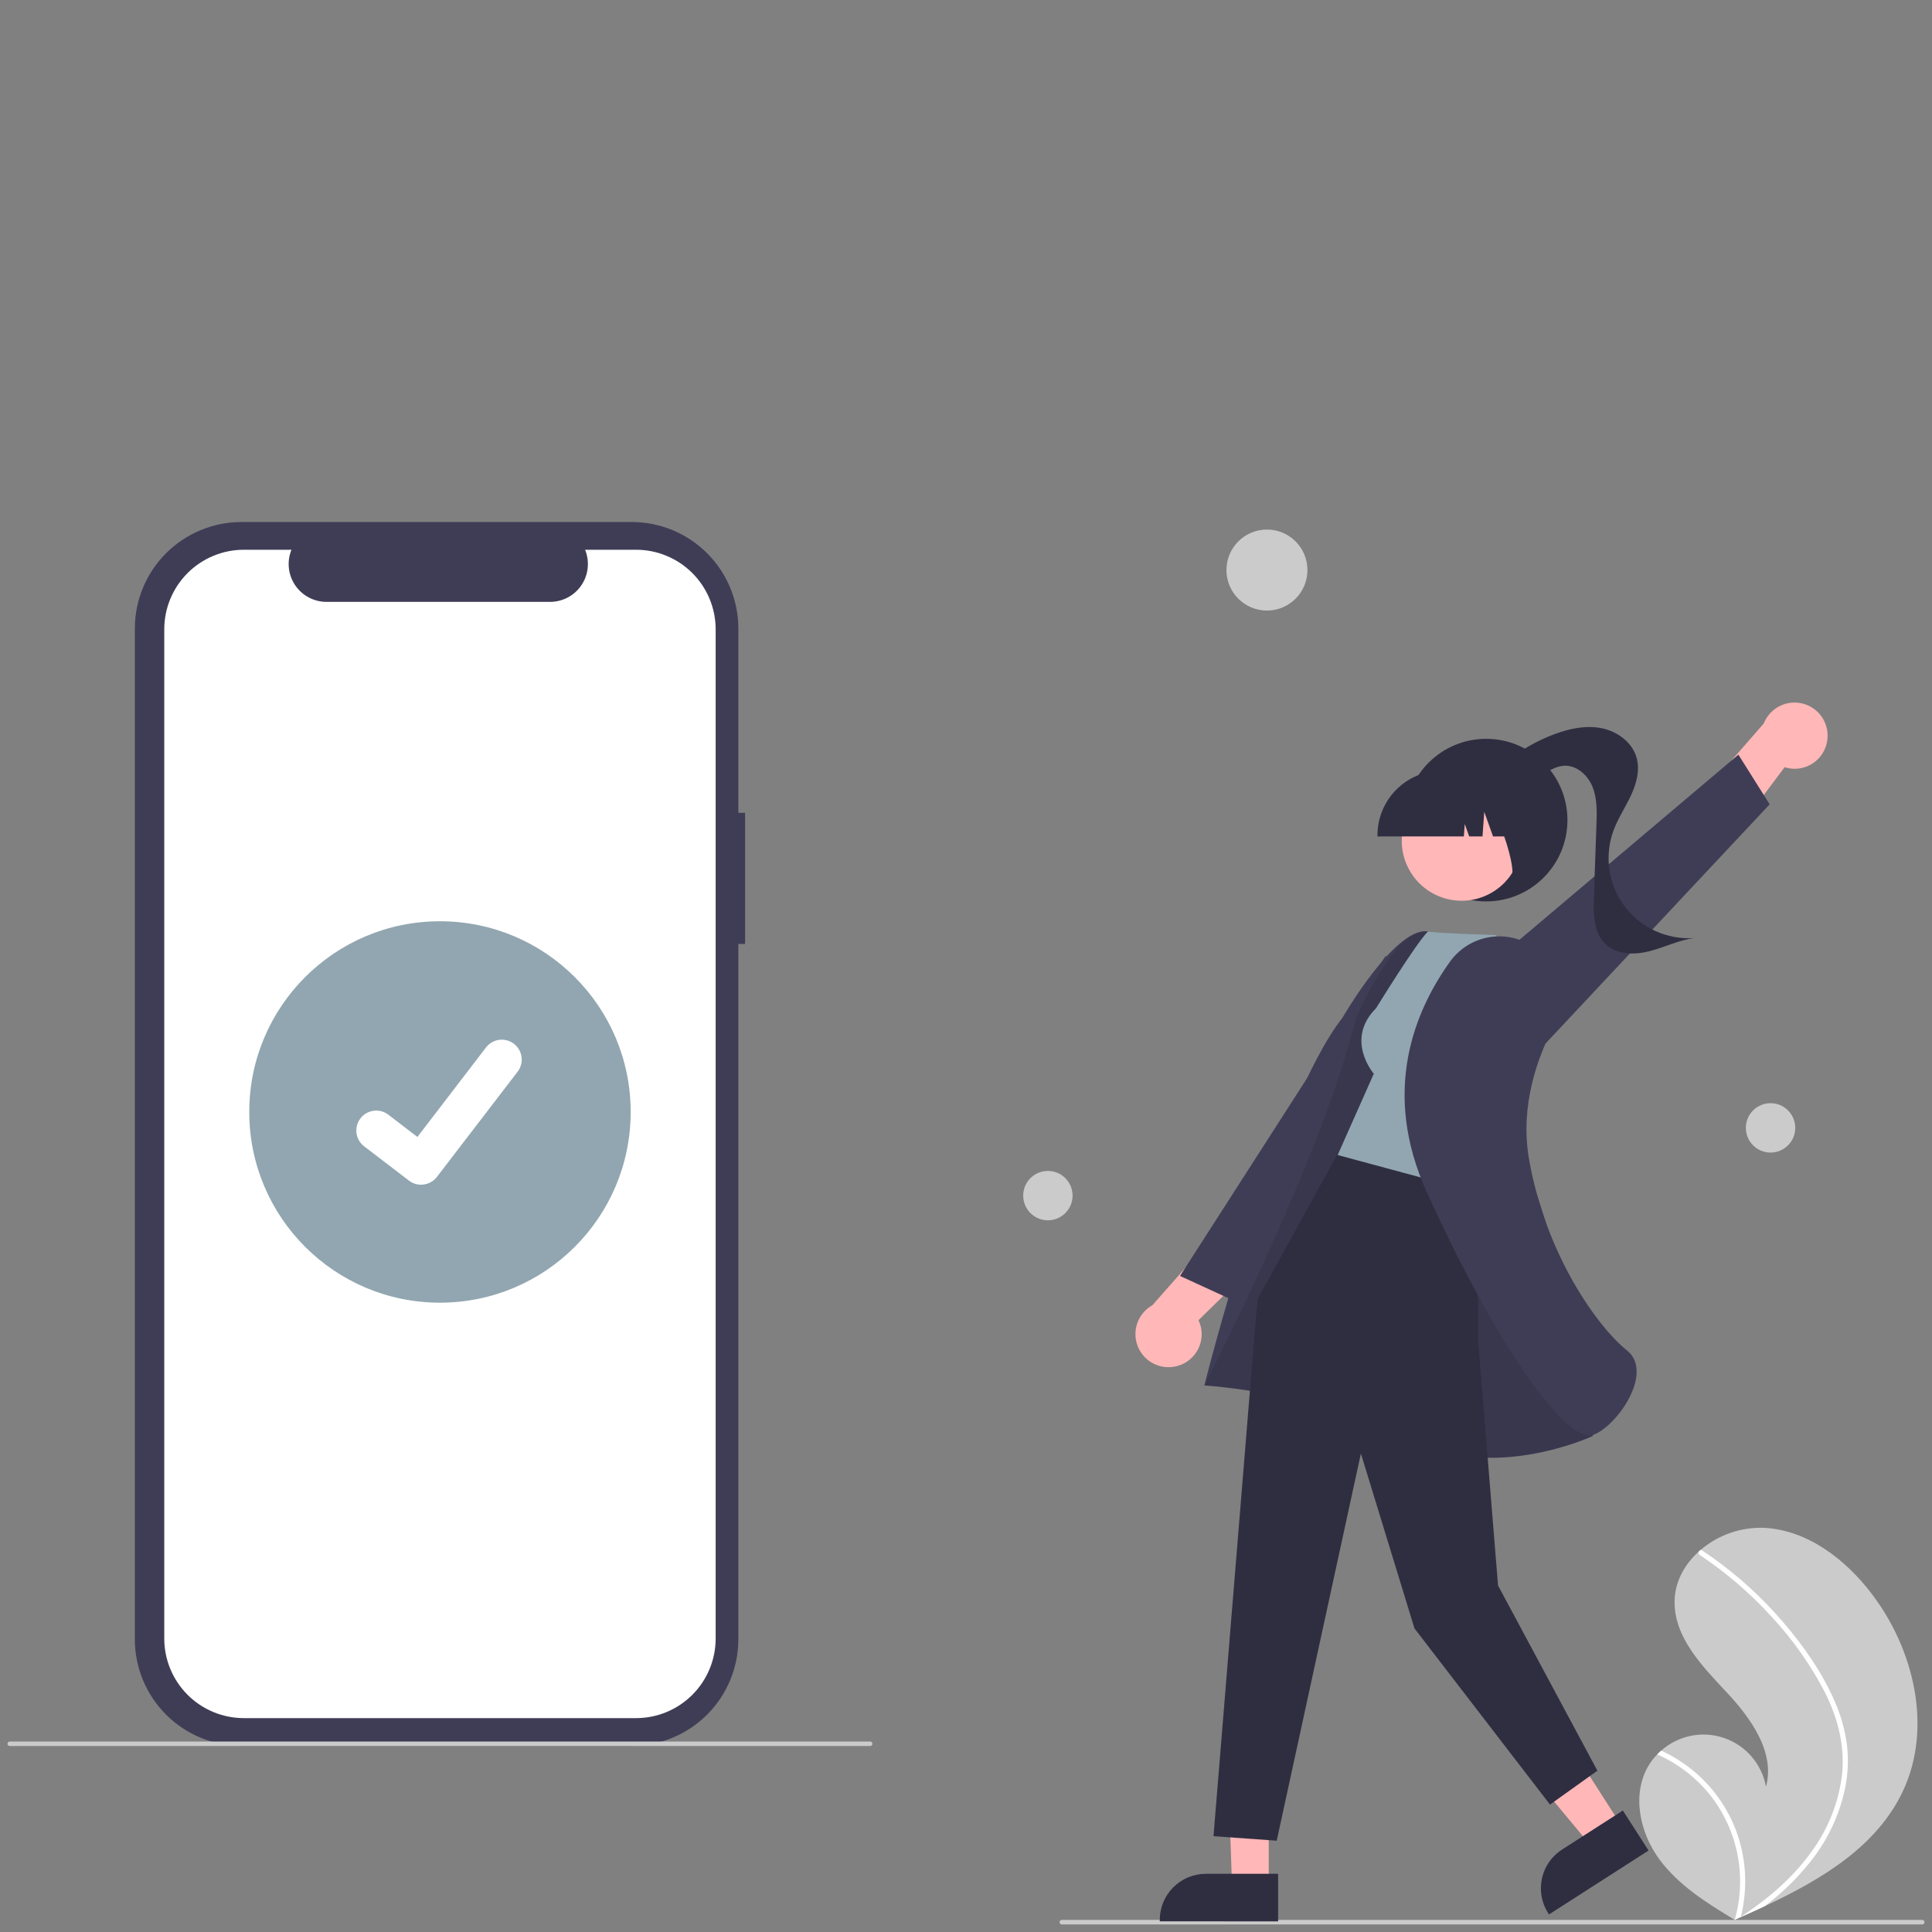 <svg width="129" height="129" viewBox="0 0 129 129" fill="none" xmlns="http://www.w3.org/2000/svg">
    <rect x="0" y="0" width="129" height="129" fill="#808080" stroke="none"/>
    <g clip-path="url(#clip0_355_23704)">
        <path d="M49.749 54.273H49.3V41.973C49.3 41.038 49.116 40.113 48.758 39.249C48.401 38.385 47.876 37.601 47.215 36.94C46.554 36.279 45.769 35.754 44.906 35.396C44.042 35.039 43.116 34.855 42.181 34.855H16.122C14.234 34.855 12.423 35.605 11.088 36.94C9.753 38.275 9.003 40.085 9.003 41.973V109.452C9.003 110.387 9.187 111.313 9.545 112.176C9.903 113.04 10.427 113.825 11.088 114.486C11.749 115.147 12.534 115.671 13.398 116.029C14.262 116.387 15.187 116.571 16.122 116.571H42.181C44.069 116.571 45.88 115.821 47.215 114.486C48.55 113.151 49.3 111.34 49.3 109.452V63.029H49.749V54.273Z" fill="#3F3D56"/>
        <path d="M42.469 36.707H39.067C39.223 37.09 39.283 37.507 39.241 37.919C39.199 38.331 39.056 38.726 38.825 39.07C38.594 39.414 38.282 39.695 37.916 39.89C37.55 40.085 37.143 40.187 36.728 40.187H21.799C21.385 40.187 20.977 40.085 20.612 39.89C20.246 39.695 19.934 39.414 19.703 39.07C19.472 38.726 19.329 38.331 19.287 37.919C19.245 37.507 19.305 37.09 19.461 36.707H16.284C15.586 36.707 14.894 36.844 14.249 37.112C13.604 37.379 13.018 37.77 12.525 38.264C12.031 38.758 11.639 39.344 11.372 39.989C11.105 40.634 10.968 41.325 10.968 42.023V109.403C10.968 110.101 11.105 110.792 11.372 111.437C11.639 112.082 12.031 112.668 12.525 113.162C13.018 113.656 13.604 114.047 14.249 114.315C14.894 114.582 15.586 114.719 16.284 114.719H42.469C43.167 114.719 43.858 114.582 44.503 114.315C45.148 114.047 45.734 113.656 46.228 113.162C46.721 112.668 47.113 112.082 47.38 111.437C47.647 110.792 47.785 110.101 47.785 109.403V42.023C47.785 41.325 47.647 40.634 47.38 39.989C47.113 39.344 46.721 38.758 46.228 38.264C45.734 37.77 45.148 37.379 44.503 37.112C43.858 36.844 43.167 36.707 42.469 36.707Z" fill="white"/>
        <path d="M58.102 116.583H0.651C0.611 116.583 0.572 116.567 0.544 116.539C0.516 116.51 0.5 116.472 0.5 116.432C0.5 116.392 0.516 116.354 0.544 116.325C0.572 116.297 0.611 116.281 0.651 116.281H58.102C58.142 116.281 58.18 116.297 58.208 116.325C58.237 116.354 58.252 116.392 58.252 116.432C58.252 116.472 58.237 116.51 58.208 116.539C58.18 116.567 58.142 116.583 58.102 116.583Z" fill="#CBCBCB"/>
        <path d="M29.376 86.98C36.409 86.98 42.11 81.279 42.11 74.246C42.11 67.214 36.409 61.513 29.376 61.513C22.344 61.513 16.643 67.214 16.643 74.246C16.643 81.279 22.344 86.98 29.376 86.98Z" fill="#91A6B0"/>
        <path d="M28.114 79.103C27.828 79.104 27.549 79.011 27.32 78.839L27.306 78.829L24.313 76.54C24.174 76.433 24.058 76.301 23.971 76.15C23.883 75.998 23.827 75.831 23.804 75.658C23.781 75.485 23.792 75.309 23.837 75.141C23.883 74.972 23.961 74.814 24.067 74.675C24.173 74.536 24.306 74.42 24.457 74.333C24.608 74.245 24.775 74.189 24.948 74.166C25.121 74.143 25.297 74.154 25.466 74.199C25.635 74.245 25.793 74.323 25.931 74.429L27.87 75.915L32.45 69.939C32.556 69.801 32.689 69.685 32.84 69.597C32.991 69.51 33.158 69.453 33.331 69.43C33.504 69.407 33.68 69.419 33.849 69.464C34.017 69.509 34.175 69.587 34.314 69.693L34.314 69.694L34.286 69.733L34.315 69.694C34.594 69.908 34.777 70.225 34.824 70.575C34.87 70.924 34.775 71.278 34.561 71.558L29.173 78.583C29.049 78.745 28.889 78.876 28.705 78.966C28.522 79.056 28.32 79.103 28.116 79.102L28.114 79.103Z" fill="white"/>
        <path d="M110.108 117.835C110.263 117.584 110.445 117.352 110.652 117.142C110.737 117.053 110.827 116.97 110.919 116.889C111.482 116.388 112.169 116.046 112.908 115.898C113.647 115.75 114.412 115.802 115.125 116.048C115.837 116.293 116.471 116.724 116.962 117.297C117.453 117.869 117.782 118.561 117.916 119.303C118.538 117.003 116.919 114.738 115.292 112.998C113.663 111.258 111.802 109.35 111.811 106.966C111.816 105.64 112.465 104.457 113.444 103.58C113.474 103.553 113.505 103.526 113.535 103.501C114.719 102.486 116.243 101.955 117.801 102.014C120.696 102.169 123.224 104.115 124.979 106.423C127.805 110.137 129.043 115.349 127.065 119.577C125.325 123.294 121.614 125.502 117.827 127.277C117.298 127.525 116.77 127.766 116.243 127.998C116.24 127.999 116.236 128.002 116.233 128.003C116.207 128.014 116.182 128.025 116.158 128.037C116.05 128.085 115.941 128.133 115.833 128.18L115.883 128.213L116.039 128.313C115.985 128.281 115.931 128.249 115.877 128.216C115.861 128.206 115.844 128.197 115.828 128.187C113.968 127.071 112.082 125.89 110.797 124.148C109.464 122.339 108.928 119.747 110.108 117.835Z" fill="#CBCBCB"/>
        <path d="M122.519 113.634C122.931 114.571 123.204 115.563 123.329 116.579C123.428 117.484 123.391 118.4 123.219 119.295C122.85 121.133 122.044 122.857 120.87 124.319C119.984 125.43 118.962 126.424 117.827 127.278C117.298 127.526 116.77 127.766 116.243 127.999C116.24 128 116.236 128.002 116.233 128.003C116.207 128.015 116.182 128.026 116.158 128.037C116.049 128.085 115.941 128.133 115.833 128.18L115.883 128.213L116.039 128.314C115.985 128.281 115.931 128.249 115.877 128.217C115.861 128.207 115.844 128.198 115.828 128.188C116.238 126.756 116.298 125.247 116.004 123.787C115.71 122.327 115.07 120.959 114.138 119.797C113.202 118.65 112.007 117.74 110.652 117.142C110.737 117.054 110.827 116.971 110.919 116.89C111.441 117.13 111.941 117.415 112.413 117.743C114.1 118.909 115.366 120.587 116.025 122.529C116.614 124.29 116.687 126.183 116.237 127.985C116.331 127.924 116.424 127.862 116.515 127.799C118.248 126.631 119.845 125.227 121.048 123.506C122.086 122.052 122.75 120.364 122.982 118.593C123.212 116.658 122.728 114.755 121.864 113.028C120.91 111.181 119.708 109.472 118.291 107.951C116.868 106.387 115.259 105.004 113.499 103.831C113.46 103.804 113.432 103.763 113.422 103.717C113.411 103.67 113.419 103.621 113.444 103.58C113.463 103.543 113.496 103.515 113.536 103.501C113.556 103.496 113.577 103.496 113.597 103.5C113.617 103.504 113.637 103.513 113.653 103.525C113.87 103.67 114.086 103.816 114.298 103.967C116.07 105.221 117.679 106.691 119.088 108.342C120.45 109.934 121.689 111.702 122.519 113.634Z" fill="white"/>
        <path d="M84.594 40.767C86.088 40.767 87.298 39.556 87.298 38.063C87.298 36.569 86.088 35.358 84.594 35.358C83.1 35.358 81.89 36.569 81.89 38.063C81.89 39.556 83.1 40.767 84.594 40.767Z" fill="#CBCBCB"/>
        <path d="M118.22 76.957C119.131 76.957 119.869 76.219 119.869 75.308C119.869 74.397 119.131 73.659 118.22 73.659C117.31 73.659 116.571 74.397 116.571 75.308C116.571 76.219 117.31 76.957 118.22 76.957Z" fill="#CBCBCB"/>
        <path d="M69.967 81.48C70.878 81.48 71.616 80.742 71.616 79.831C71.616 78.921 70.878 78.183 69.967 78.183C69.057 78.183 68.319 78.921 68.319 79.831C68.319 80.742 69.057 81.48 69.967 81.48Z" fill="#CBCBCB"/>
        <path d="M70.898 128.495H128.349C128.389 128.495 128.427 128.479 128.456 128.451C128.484 128.422 128.5 128.384 128.5 128.344C128.5 128.304 128.484 128.266 128.456 128.238C128.427 128.209 128.389 128.193 128.349 128.193H70.898C70.858 128.193 70.82 128.209 70.792 128.238C70.763 128.266 70.747 128.304 70.747 128.344C70.747 128.384 70.763 128.422 70.792 128.451C70.82 128.479 70.858 128.495 70.898 128.495Z" fill="#CBCBCB"/>
        <path d="M122.009 49.427C122.085 48.891 121.961 48.346 121.662 47.896C121.362 47.445 120.908 47.12 120.385 46.982C119.862 46.844 119.307 46.903 118.824 47.147C118.341 47.391 117.965 47.804 117.766 48.307L113.104 53.652L114.472 57.472L119.161 51.227C119.467 51.325 119.791 51.355 120.109 51.314C120.428 51.273 120.734 51.163 121.005 50.992C121.277 50.82 121.507 50.591 121.681 50.321C121.854 50.05 121.966 49.745 122.009 49.427Z" fill="#FFB7B7"/>
        <path d="M102.685 70.222L118.16 53.706L116.073 50.388L96.662 66.803L102.685 70.222Z" fill="#3F3D56"/>
        <path d="M99.231 60.188C102.229 60.188 104.659 57.758 104.659 54.76C104.659 51.761 102.229 49.331 99.231 49.331C96.233 49.331 93.802 51.761 93.802 54.76C93.802 57.758 96.233 60.188 99.231 60.188Z" fill="#2F2E41"/>
        <path d="M99.667 51.692C100.835 50.507 102.249 49.593 103.808 49.014C104.809 48.643 105.899 48.414 106.945 48.624C107.992 48.835 108.982 49.559 109.273 50.586C109.512 51.425 109.266 52.329 108.895 53.12C108.525 53.91 108.03 54.643 107.73 55.463C107.425 56.3 107.333 57.199 107.463 58.081C107.593 58.962 107.941 59.796 108.476 60.509C109.01 61.221 109.715 61.789 110.524 62.16C111.334 62.531 112.223 62.695 113.112 62.635C112.084 62.773 111.136 63.256 110.131 63.513C109.126 63.77 107.939 63.753 107.192 63.033C106.402 62.271 106.386 61.032 106.424 59.935C106.481 58.305 106.538 56.674 106.595 55.043C106.624 54.211 106.649 53.353 106.349 52.577C106.049 51.801 105.336 51.121 104.504 51.128C103.873 51.133 103.315 51.515 102.809 51.892C102.303 52.269 101.768 52.671 101.14 52.727C100.512 52.783 99.794 52.318 99.841 51.689L99.667 51.692Z" fill="#2F2E41"/>
        <path d="M78.613 91.207C78.092 91.352 77.536 91.301 77.05 91.063C76.564 90.825 76.183 90.417 75.977 89.917C75.772 89.416 75.758 88.858 75.937 88.348C76.116 87.837 76.476 87.41 76.948 87.147L81.638 81.827L85.605 82.684L80.026 88.148C80.163 88.439 80.235 88.756 80.236 89.077C80.237 89.398 80.168 89.716 80.034 90.008C79.899 90.299 79.702 90.558 79.456 90.765C79.211 90.973 78.923 91.124 78.613 91.207Z" fill="#FFB7B7"/>
        <path d="M94.042 72.16L82.353 86.832L78.791 85.196L92.529 63.808L94.042 72.16Z" fill="#3F3D56"/>
        <path d="M84.716 116.463L81.93 116.419L82.265 125.914H84.715L84.716 116.463Z" fill="#FFB7B7"/>
        <path d="M85.34 125.114L80.515 125.114H80.514C79.699 125.114 78.917 125.438 78.34 126.015C77.763 126.592 77.439 127.374 77.439 128.189V128.289L85.34 128.29L85.34 125.114Z" fill="#2F2E41"/>
        <path d="M103.16 113.945L100.117 115.899L106.204 123.222L108.266 121.898L103.16 113.945Z" fill="#FFB7B7"/>
        <path d="M108.359 120.888L104.299 123.495L104.299 123.495C103.612 123.935 103.129 124.631 102.956 125.427C102.782 126.224 102.932 127.058 103.372 127.744L103.426 127.828L110.075 123.56L108.359 120.888Z" fill="#2F2E41"/>
        <path d="M104.244 84.953C104.244 84.953 97.483 62.496 95.31 62.193C93.137 61.889 89.636 67.955 89.636 67.955C85.096 73.746 80.416 92.507 80.416 92.507C80.416 92.507 88.219 92.995 93.922 96.029C99.626 99.064 106.358 95.876 106.358 95.876L104.244 84.953Z" fill="#3F3D56"/>
        <path opacity="0.1" d="M104.244 84.953C104.244 84.953 97.483 62.496 95.31 62.193C93.137 61.889 90.525 68.016 90.525 68.016C88.263 77.365 80.416 92.506 80.416 92.506C80.416 92.506 88.219 92.995 93.922 96.029C99.626 99.064 106.358 95.876 106.358 95.876L104.244 84.953Z" fill="black"/>
        <path d="M98.697 78.234V89.519L100.025 105.865L106.659 118.23L103.493 120.492L94.445 108.73L90.867 97.052L85.247 122.904L81.025 122.603L83.957 86.758L89.522 76.669L98.697 78.234Z" fill="#2F2E41"/>
        <path d="M91.88 67.319C89.769 69.43 91.729 71.692 91.729 71.692L89.316 77.121L98.816 79.684L102.136 64.85L99.874 62.437C95.35 62.286 95.348 62.192 95.348 62.192C94.555 62.968 91.88 67.319 91.88 67.319Z" fill="#91A6B0"/>
        <path d="M102.518 63.313C102.087 62.994 101.596 62.765 101.076 62.637C100.555 62.509 100.014 62.486 99.484 62.569C98.954 62.652 98.446 62.839 97.989 63.12C97.532 63.401 97.135 63.769 96.822 64.204C94.434 67.53 92.225 72.899 95.268 79.596C100.153 90.349 104.405 95.853 106.133 95.853C106.209 95.853 106.284 95.841 106.355 95.818C107.419 95.457 108.957 93.656 109.236 92.07C109.335 91.502 109.312 90.711 108.633 90.168C106.682 88.608 103.18 83.751 102.088 77.357C101.484 73.824 102.655 70.606 103.743 68.528C104.203 67.668 104.338 66.672 104.122 65.721C103.907 64.77 103.356 63.929 102.571 63.352L102.518 63.313Z" fill="#3F3D56"/>
        <path d="M99.51 59.653C101.446 58.595 102.158 56.167 101.099 54.23C100.041 52.294 97.613 51.582 95.676 52.641C93.74 53.7 93.028 56.127 94.087 58.064C95.145 60 97.573 60.712 99.51 59.653Z" fill="#FFB7B7"/>
        <path d="M91.973 55.847H97.743L97.802 55.018L98.098 55.847H98.987L99.104 54.205L99.69 55.847H101.41V55.766C101.408 54.623 100.954 53.527 100.145 52.718C99.337 51.91 98.241 51.455 97.098 51.454H96.285C95.142 51.455 94.046 51.91 93.237 52.718C92.429 53.527 91.975 54.622 91.973 55.766V55.847Z" fill="#2F2E41"/>
        <path d="M100.538 58.823L103 58.024V52.044H98.349L98.465 52.159C100.067 53.759 101.848 59.436 100.538 58.823Z" fill="#2F2E41"/>
    </g>
    <defs>
        <clipPath id="clip0_355_23704">
            <rect width="128" height="96" fill="white" transform="translate(0.5 32.8)"/>
        </clipPath>
    </defs>
</svg>
